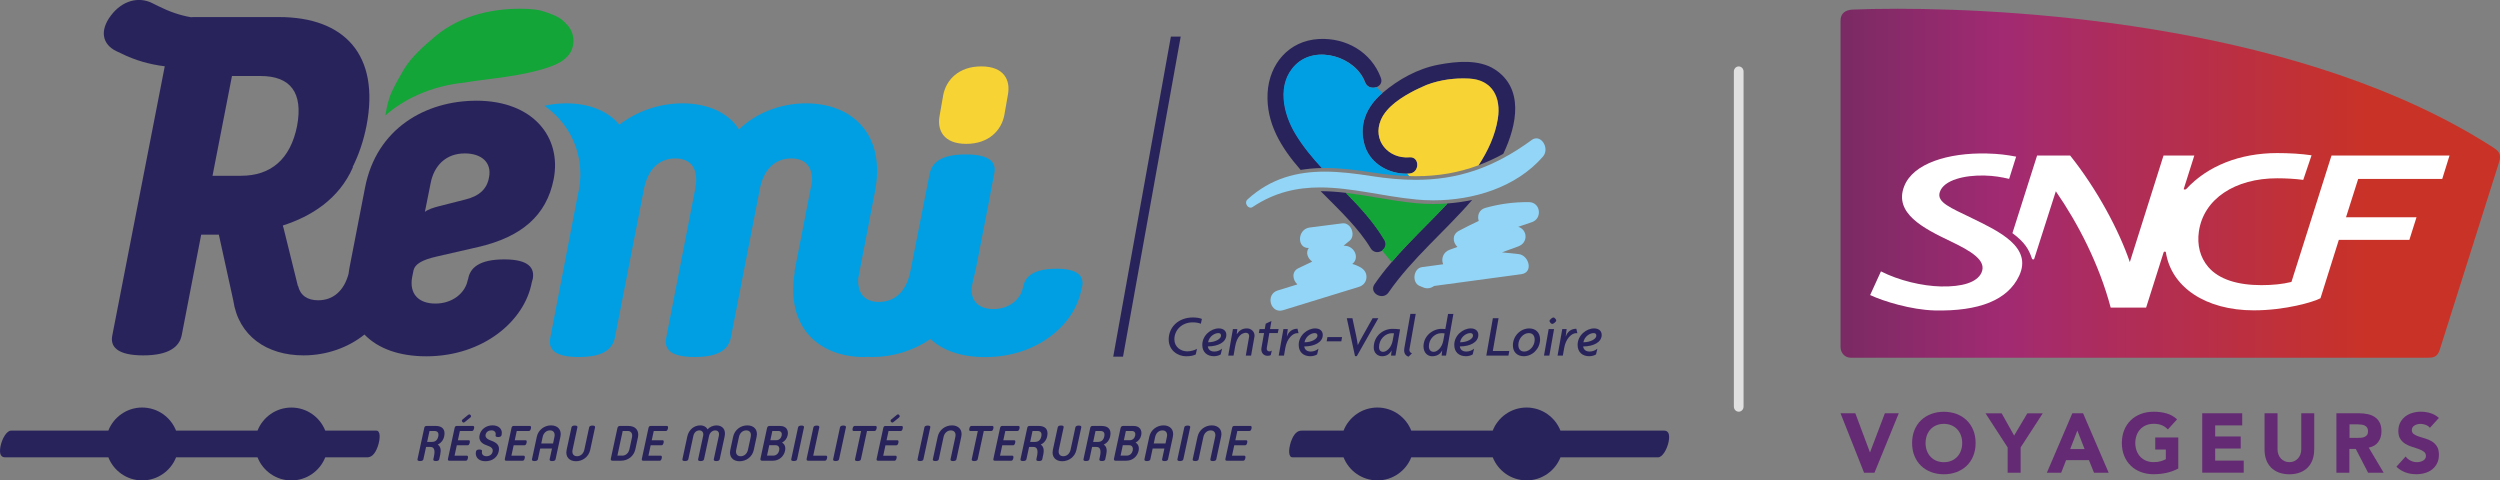 <?xml version="1.0" encoding="UTF-8"?>
<svg id="Calque_1" data-name="Calque 1" xmlns="http://www.w3.org/2000/svg" xmlns:xlink="http://www.w3.org/1999/xlink" viewBox="0 0 941.71 180.96">
  <rect x="0" y="0" width="941.71" height="180.96" fill="#808080" stroke="none"/>
  <defs>
    <style>
      .cls-1 {
        fill: #29235c;
      }

      .cls-2 {
        fill: #f7d334;
      }

      .cls-3 {
        fill: #13a538;
      }

      .cls-4 {
        fill: #fff;
      }

      .cls-5 {
        fill: #642a74;
      }

      .cls-6 {
        fill: #009fe3;
      }

      .cls-7 {
        fill: #e0e0e0;
      }

      .cls-8 {
        fill: url(#Dégradé_sans_nom_2);
      }

      .cls-9 {
        fill: #93d5f6;
      }
    </style>
    <linearGradient id="Dégradé_sans_nom_2" data-name="Dégradé sans nom 2" x1="-734.68" y1="1222.05" x2="-683.82" y2="1222.05" gradientTransform="translate(4277.09 6030.24) scale(4.88 -4.88)" gradientUnits="userSpaceOnUse">
      <stop offset="0" stop-color="#792a63"/>
      <stop offset=".25" stop-color="#a12a72"/>
      <stop offset=".81" stop-color="#c93226"/>
      <stop offset="1" stop-color="#c93226"/>
    </linearGradient>
  </defs>
  <g>
    <g>
      <g>
        <path class="cls-1" d="M165.46,172.99c-.08.39-.44.68-1.26.68s-1.05-.29-.97-.68l.23-1.08c.49-2.25.13-3.55-1.28-3.55h-1.69l-1,4.63c-.08.39-.44.68-1.26.68s-1.05-.29-.97-.68l2.56-11.84c.09-.43.34-.7.86-.71h3.47c2.42,0,3.74,1.32,3.17,3.92-.32,1.49-1.24,2.55-2.42,3.12,1.06.69,1.32,1.95.93,3.77l-.37,1.73ZM161.79,162.34l-.89,4.12h1.77c1.28,0,2.11-.65,2.41-2.06.3-1.41-.25-2.06-1.53-2.06h-1.77Z"/>
        <path class="cls-1" d="M169.2,173.53c-.43,0-.56-.26-.45-.75l2.5-11.59c.1-.48.34-.74.77-.74h6.16c.35,0,.54.26.39.95-.15.69-.44.95-.8.95h-4.54s-.75,3.48-.75,3.48h4.07c.36,0,.54.26.39.95-.15.68-.45.95-.8.95h-4.07s-.84,3.92-.84,3.92h4.63c.35,0,.54.26.39.95-.14.69-.44.95-.8.95h-6.25ZM176.46,156.19l.32-.11c.37,0,.73.5.66.8l-.22.35-2.26,1.84-.32.11c-.37,0-.73-.5-.66-.8l.22-.35,2.25-1.84Z"/>
        <path class="cls-1" d="M179.33,170c.08-.39.44-.68,1.27-.68s1.05.29.96.68v.05c-.23,1.04.49,1.8,1.68,1.8s2.09-.64,2.32-1.69c.24-1.09-.35-1.8-2.18-2.4-2.08-.68-3.15-1.95-2.73-3.88.49-2.25,2.55-3.66,4.88-3.66,2.62,0,3.82,1.69,3.44,3.44l-.06.28c-.09.39-.45.69-1.27.69s-1.05-.3-.97-.69l.02-.1c.2-.95-.39-1.72-1.58-1.73-1.08,0-1.97.59-2.19,1.6-.19.88.31,1.65,2.06,2.26,2.24.8,3.35,1.86,2.88,4.06-.47,2.19-2.34,3.71-5.04,3.71s-3.93-1.76-3.54-3.59l.04-.17Z"/>
        <path class="cls-1" d="M190.63,173.53c-.43,0-.56-.26-.45-.75l2.5-11.59c.1-.48.34-.74.77-.74h6.15c.35,0,.54.26.39.95-.15.69-.45.95-.8.95h-4.54l-.75,3.48h4.07c.35,0,.54.26.39.95-.15.68-.45.95-.8.95h-4.07l-.85,3.92h4.63c.35,0,.54.26.39.95-.14.69-.44.95-.8.95h-6.25Z"/>
        <path class="cls-1" d="M203.49,168.94l-.87,4.05c-.08.39-.44.69-1.27.69s-1.05-.3-.97-.69l1.83-8.49c.57-2.64,2.9-4.27,5.37-4.27s4.09,1.63,3.52,4.28l-1.83,8.49c-.08.39-.44.69-1.26.69s-1.05-.3-.97-.69l.88-4.05h-4.43ZM208.32,167.04l.53-2.47c.33-1.53-.38-2.46-1.69-2.45-1.3,0-2.41.93-2.74,2.45l-.53,2.47h4.43Z"/>
        <path class="cls-1" d="M215.68,169.4c-.33,1.53.38,2.45,1.69,2.45s2.41-.93,2.74-2.45l1.81-8.42c.08-.39.44-.68,1.26-.68s1.05.29.97.68l-1.83,8.49c-.57,2.64-2.89,4.27-5.36,4.27s-4.09-1.63-3.52-4.28l1.83-8.49c.09-.39.44-.68,1.26-.68.82,0,1.06.29.97.68l-1.81,8.42Z"/>
        <path class="cls-1" d="M230.65,173.53c-.48,0-.66-.32-.56-.78l2.48-11.5c.11-.48.41-.8.9-.8h3.33c2.47,0,4.08,1.64,3.51,4.27l-.98,4.54c-.57,2.64-2.87,4.27-5.35,4.28h-3.33ZM234.4,171.63c1.3,0,2.37-.93,2.7-2.45l.95-4.39c.33-1.52-.35-2.45-1.65-2.45h-1.84l-2,9.29h1.84Z"/>
        <path class="cls-1" d="M242.23,173.53c-.43,0-.56-.26-.45-.75l2.5-11.59c.1-.48.34-.74.77-.74h6.16c.35,0,.53.26.39.95-.15.69-.44.95-.8.95h-4.54l-.75,3.48h4.07c.36,0,.54.25.39.95-.15.68-.45.95-.8.95h-4.07l-.85,3.92h4.63c.35,0,.54.26.39.95-.14.69-.44.95-.8.95h-6.25Z"/>
        <path class="cls-1" d="M262.97,172.99l1.89-8.79c.28-1.26-.37-2.08-1.39-2.08-1.09,0-2,.74-2.29,2.08l-1.9,8.79c-.08.39-.45.68-1.26.68s-1.05-.29-.97-.68l1.85-8.6c.55-2.55,2.57-4.16,4.88-4.16,1.3,0,2.31.6,2.73,1.51.81-.91,2.07-1.5,3.37-1.5,2.31,0,3.63,1.62,3.08,4.16l-1.86,8.6c-.08.39-.44.68-1.26.68s-1.05-.29-.97-.68l1.9-8.79c.29-1.34-.29-2.08-1.39-2.08-1.02,0-2.02.82-2.29,2.08l-1.9,8.79c-.08.39-.44.68-1.26.68s-1.05-.29-.97-.68"/>
        <path class="cls-1" d="M283.94,169.48c-.57,2.64-2.87,4.28-5.35,4.27-2.47,0-4.07-1.63-3.5-4.27l1.07-4.98c.57-2.64,2.87-4.27,5.35-4.27s4.07,1.63,3.5,4.27l-1.07,4.98ZM282.78,164.57c.33-1.53-.38-2.45-1.68-2.45s-2.41.93-2.74,2.45l-1.04,4.84c-.33,1.52.38,2.45,1.69,2.45,1.3,0,2.41-.93,2.74-2.45l1.04-4.83Z"/>
        <path class="cls-1" d="M287.01,173.53c-.48,0-.65-.31-.56-.78l2.48-11.5c.1-.49.41-.8.9-.8h4.07c2.21,0,3.22,1.56,2.8,3.5-.27,1.24-1.01,2.19-2.12,2.77,1.04.59,1.44,1.69,1.13,3.11-.41,1.91-2.06,3.72-4.63,3.72h-4.07ZM291.21,171.63c1.34,0,2.08-.97,2.3-1.97.21-.97-.16-1.95-1.31-1.95h-2.43l-.85,3.92h2.29ZM292.43,165.82c1.1,0,1.81-.82,2.01-1.75.2-.91-.17-1.73-1.26-1.73h-2.25s-.75,3.48-.75,3.48h2.25Z"/>
        <path class="cls-1" d="M300.27,172.99c-.08.39-.44.68-1.26.68-.82,0-1.05-.29-.97-.68l2.58-12.01c.09-.39.45-.68,1.27-.68s1.05.3.96.68l-2.58,12.01Z"/>
        <path class="cls-1" d="M304.36,173.53c-.43,0-.61-.26-.51-.74l2.54-11.8c.09-.39.45-.69,1.26-.69s1.05.3.97.69l-2.29,10.65h4.82c.35,0,.54.26.39.95-.15.69-.44.95-.8.95h-6.38Z"/>
        <path class="cls-1" d="M316.06,172.99c-.08.39-.44.68-1.26.68s-1.05-.29-.97-.68l2.58-12.01c.09-.39.45-.69,1.27-.69s1.05.3.97.69l-2.59,12.01Z"/>
        <path class="cls-1" d="M329.81,160.45c.35,0,.54.26.39.95-.15.69-.45.95-.8.95h-2.81l-2.29,10.65c-.08.38-.45.68-1.27.68s-1.05-.29-.96-.68l2.3-10.65h-2.81c-.35,0-.54-.26-.39-.95.14-.69.44-.95.8-.95h7.85Z"/>
        <path class="cls-1" d="M330.67,173.53c-.43,0-.55-.26-.45-.74l2.5-11.59c.1-.48.34-.74.77-.74h6.16c.35,0,.53.26.39.95-.14.68-.44.95-.8.95h-4.54s-.75,3.48-.75,3.48h4.07c.35,0,.54.25.39.95-.15.68-.45.95-.8.95h-4.07s-.84,3.92-.84,3.92h4.63c.35,0,.54.26.39.95s-.44.95-.8.95h-6.25ZM337.94,156.19l.32-.11c.37,0,.73.5.66.8l-.22.35-2.26,1.84-.32.11c-.37,0-.73-.5-.66-.8l.22-.35,2.26-1.84Z"/>
        <path class="cls-1" d="M347.85,172.99c-.08.39-.44.68-1.26.68s-1.05-.29-.97-.68l2.59-12.01c.08-.39.44-.69,1.26-.68.82,0,1.05.3.96.68l-2.59,12.01Z"/>
        <path class="cls-1" d="M353.62,172.99c-.08.39-.44.68-1.27.68-.82,0-1.05-.29-.96-.68l1.83-8.49c.57-2.64,2.89-4.27,5.36-4.27s4.09,1.64,3.52,4.28l-1.83,8.49c-.08.39-.44.68-1.26.68s-1.05-.29-.96-.68l1.81-8.42c.33-1.52-.38-2.46-1.69-2.45-1.3,0-2.41.93-2.74,2.45l-1.81,8.42Z"/>
        <path class="cls-1" d="M373.8,160.45c.35,0,.54.26.39.95-.15.68-.45.95-.8.95h-2.81s-2.3,10.65-2.3,10.65c-.09.39-.45.68-1.27.68s-1.05-.29-.97-.68l2.29-10.65h-2.81c-.35,0-.54-.26-.39-.95.15-.69.44-.95.8-.95h7.85Z"/>
        <path class="cls-1" d="M374.66,173.53c-.43,0-.56-.26-.45-.75l2.5-11.59c.1-.48.34-.74.77-.74h6.16c.35,0,.54.26.39.95-.15.69-.44.95-.8.95h-4.54l-.75,3.48h4.08c.35,0,.54.25.39.95-.15.68-.44.95-.8.95h-4.07s-.85,3.92-.85,3.92h4.63c.35,0,.54.26.39.95-.15.69-.45.95-.8.95h-6.25Z"/>
        <path class="cls-1" d="M392.61,172.99c-.08.39-.44.68-1.27.68s-1.05-.29-.96-.68l.23-1.08c.48-2.25.13-3.55-1.28-3.55h-1.69l-1,4.63c-.09.39-.44.68-1.27.68s-1.05-.29-.97-.68l2.55-11.84c.09-.43.34-.71.86-.71h3.48c2.42,0,3.73,1.32,3.17,3.92-.32,1.49-1.23,2.54-2.42,3.12,1.06.68,1.33,1.95.94,3.77l-.37,1.73ZM388.94,162.34l-.89,4.12h1.77c1.29,0,2.11-.64,2.42-2.06.31-1.41-.25-2.06-1.53-2.06h-1.77Z"/>
        <path class="cls-1" d="M398.85,169.4c-.33,1.53.38,2.45,1.68,2.45,1.3,0,2.41-.93,2.74-2.45l1.81-8.42c.08-.39.44-.68,1.26-.68s1.05.29.97.68l-1.83,8.49c-.57,2.64-2.89,4.27-5.36,4.27s-4.09-1.63-3.52-4.28l1.83-8.49c.08-.39.44-.69,1.26-.69s1.06.29.97.69l-1.81,8.42Z"/>
        <path class="cls-1" d="M416.34,172.99c-.08.39-.44.68-1.26.68s-1.05-.29-.97-.68l.23-1.08c.49-2.25.13-3.55-1.28-3.55h-1.69l-1,4.63c-.08.39-.44.68-1.27.68s-1.05-.29-.97-.68l2.55-11.84c.09-.42.34-.7.86-.7h3.48c2.42,0,3.73,1.32,3.17,3.92-.32,1.49-1.24,2.55-2.42,3.12,1.06.68,1.33,1.95.93,3.77l-.37,1.73ZM412.67,162.34l-.89,4.12h1.77c1.28,0,2.11-.65,2.41-2.06.31-1.41-.25-2.06-1.52-2.06h-1.77Z"/>
        <path class="cls-1" d="M420.18,173.53c-.48,0-.66-.31-.56-.78l2.48-11.5c.11-.48.41-.8.9-.8h4.07c2.21,0,3.22,1.56,2.8,3.5-.27,1.24-1.01,2.19-2.12,2.77,1.04.59,1.44,1.69,1.14,3.1-.41,1.91-2.06,3.72-4.63,3.72h-4.07ZM424.39,171.63c1.34,0,2.08-.97,2.3-1.97.2-.97-.16-1.95-1.31-1.95h-2.44l-.84,3.92h2.29ZM425.6,165.82c1.09,0,1.81-.82,2.01-1.75.2-.91-.17-1.73-1.26-1.73h-2.25s-.75,3.48-.75,3.48h2.25Z"/>
        <path class="cls-1" d="M434.19,168.94l-.87,4.05c-.08.39-.45.69-1.27.69s-1.05-.3-.96-.69l1.83-8.49c.57-2.64,2.9-4.27,5.36-4.27s4.09,1.63,3.52,4.28l-1.83,8.49c-.08.39-.44.69-1.27.69-.82,0-1.05-.3-.96-.69l.87-4.05h-4.42ZM439.02,167.05l.53-2.47c.33-1.53-.38-2.46-1.68-2.45-1.31,0-2.41.93-2.74,2.45l-.53,2.47h4.43Z"/>
        <path class="cls-1" d="M445.74,172.99c-.09.39-.44.68-1.26.68s-1.05-.29-.97-.68l2.59-12.01c.08-.39.44-.68,1.27-.68s1.05.29.96.68l-2.58,12.01Z"/>
        <path class="cls-1" d="M451.5,172.99c-.09.39-.45.68-1.27.68-.82,0-1.05-.29-.96-.68l1.83-8.49c.57-2.64,2.89-4.27,5.36-4.27s4.1,1.64,3.52,4.28l-1.83,8.49c-.08.39-.44.68-1.27.68s-1.05-.29-.96-.68l1.81-8.42c.33-1.53-.38-2.46-1.69-2.45-1.3,0-2.41.93-2.74,2.45l-1.81,8.42Z"/>
        <path class="cls-1" d="M462.06,173.53c-.43,0-.55-.26-.46-.75l2.51-11.59c.1-.48.34-.74.77-.74h6.16c.35,0,.54.26.39.95-.15.69-.45.95-.8.95h-4.54l-.75,3.48h4.07c.35,0,.54.25.39.95-.15.68-.45.95-.8.95h-4.07s-.85,3.92-.85,3.92h4.63c.35,0,.54.26.39.95-.15.69-.45.95-.8.95h-6.25Z"/>
      </g>
      <path class="cls-1" d="M141.77,162.21h-19.25c-2.01-5.09-6.96-8.7-12.76-8.69-5.8,0-10.75,3.6-12.76,8.69h-30.68c-2.01-5.09-6.95-8.69-12.76-8.7-5.8,0-10.75,3.6-12.76,8.7H4.13c-1.5,0-3.3,2.76-3.95,5.91-.57,3.14.28,4.15,1.79,4.15h38.84c2.01,5.08,6.96,8.7,12.76,8.69,5.81,0,10.75-3.61,12.76-8.69h30.67c2.01,5.09,6.96,8.7,12.76,8.7s10.75-3.61,12.76-8.7h15.79c1.5,0,2.9-1,4.01-4.15,1.04-3.14.95-5.91-.55-5.91"/>
      <path class="cls-1" d="M626.76,162.21h-38.96c-2.01-5.09-6.96-8.69-12.76-8.7-5.8,0-10.75,3.6-12.76,8.7h-30.67c-2.01-5.09-6.96-8.7-12.76-8.7-5.8,0-10.75,3.6-12.76,8.7h-15.79c-1.5,0-2.9,1-4.01,4.14-1.04,3.15-.95,5.91.55,5.91h19.25c2.01,5.09,6.96,8.69,12.76,8.7,5.8,0,10.75-3.61,12.76-8.7h30.68c2.01,5.08,6.96,8.7,12.76,8.69,5.8,0,10.75-3.61,12.76-8.69h36.8c1.5,0,3.3-2.76,3.95-5.91.57-3.14-.28-4.15-1.78-4.15"/>
    </g>
    <g>
      <path class="cls-6" d="M397.86,101.23c-8.49,0-11.75,2.94-12.41,6.69l-.16.49c-.82,4.25-5.06,8-11.1,8-5.72,0-8.98-3.27-8-8.98l.49-2.45h0c.37-1.27.69-2.59.96-3.94l5.46-28.08h-.04l1.44-7.45c.9-4.3-1.43-7.34-10.74-7.34s-12.71,3.04-13.6,7.34l-6.87,34.83-.35,1.77c-1.3,6.66-4.83,10.78-10.16,11.49h0c-.54.07-1.09.14-1.67.14-5.3,0-8.15-3.15-7.84-8.82l6.27-32.52c4.3-21.48-8.23-33.47-25.95-33.47-9.84,0-18.98,3.76-25.24,9.84-3.75-6.08-11.45-9.84-21.3-9.84-8.5,0-16.87,2.79-23.76,8.04-4.08-5.01-11.17-8.04-20-8.04-2.78,0-5.54.32-8.24.91,8.19,5.65,13.56,15.09,13.56,25.79,0,1.17-.08,2.32-.2,3.46-.06.65-.15,1.33-.29,2.05l.05-.07c-.1.44-.23.87-.32,1.32l-10.56,54.77c-.9,4.3,1.43,7.33,10.74,7.33s12.7-3.04,13.6-7.34l10.92-55.84c1.43-7.34,5.55-11.63,11.81-11.63,6.09,0,8.95,4.12,7.52,11.45l-10.92,56.02c-.9,4.3,1.43,7.33,10.74,7.33s12.71-3.04,13.61-7.33l10.92-56.02c1.43-7.33,5.73-11.45,11.81-11.45,5.33,0,8.03,3.13,7.85,8.57l-6.63,34.03.09.26c-3.41,20.51,8.89,31.96,26.19,31.96.49,0,.97-.05,1.46-.07.49.02.95.07,1.44.07,7.81,0,15.51-2.34,22.06-6.78,4.67,4.37,11.66,6.8,20.59,6.8,19.43,0,33.8-12.08,36.24-25.46l.33-1.14c.65-3.59-1.14-6.7-9.79-6.7"/>
      <path class="cls-2" d="M378.29,43.45c-1.07,5.55-5.73,10.74-14.32,10.74-8.59,0-11.09-5.19-10.01-10.74l1.35-7.7c1.08-5.55,5.72-10.74,14.32-10.74s11.1,5.19,10.02,10.74l-1.35,7.7Z"/>
      <path class="cls-1" d="M179.38,37.94c-18.97,0-37.58,10.38-41.88,32.75l-5.91,30.43c-.13.7-.2,1.36-.3,2.05-1.71,6.36-5.78,9.94-11.42,9.94-4.19,0-6.77-1.93-7.59-5.41l-.07.04-5.47-22.13h-.04s-.16-.66-.16-.66c10.6-3.41,21.16-9.87,26.44-22.04l-.19.08c2.32-4.59,4.11-9.77,5.26-15.57,5.19-26.85-8.41-40.99-32.93-40.99h-32.39c-.28,0-.51.04-.77.06-4.07-.68-8.1-2.07-12.37-4.2l-2.23-1.11c-5.16-2.55-11.27-1.04-15.6,4.69-4.32,5.73-3.18,10.81,1.98,13.36l1.99.93c5.07,2.53,10.59,4.11,16.33,4.81l-19.76,101.38c-.89,4.3,1.97,7.52,11.64,7.52s13.6-3.22,14.5-7.52l7.34-37.94h6.66l5.42,24.7c1.96,13.44,12.64,20.76,26.47,20.76,8.71,0,16.86-2.95,22.96-7.85,5.1,5.27,13.04,8.2,23.31,8.2,21.3,0,37.05-13.25,39.73-27.92l.36-1.25c.71-3.93-1.25-7.34-10.74-7.34s-12.88,3.22-13.6,7.34l-.18.53c-.9,4.65-5.55,8.77-12.17,8.77-6.27,0-9.85-3.58-8.77-9.84l.54-2.69c.54-2.33,3.22-3.94,8.77-5.19l15.57-3.58c16.29-3.76,25.77-11.81,28.46-25.59,3.04-15.75-7.7-29.53-29.17-29.53M87.39,28.63h10.74c11.28,0,16.11,6.26,13.78,18.79-2.5,12.53-9.84,18.79-21.12,18.79h-10.74l7.33-37.58ZM184.21,66.75c-.72,4.47-3.76,7.16-8.95,8.41l-9.84,2.5c-2.15.54-4.3,1.26-5.37,2.15l2.15-10.74c1.25-6.62,5.72-11.28,12.89-11.28,6.26,0,10.2,3.4,9.13,8.95"/>
      <path class="cls-3" d="M156.99,35.91l.44-.2c5.38-2.41,11.2-3.93,17.16-4.56,10.65-1.7,21.53-2.31,31.75-5.71,3.18-1.06,6.46-2.53,8.31-5.33,2.18-3.29,1.69-8.09-1.1-10.88-1.22-1.22-1.95-2.05-3.48-2.85-1.78-.93-4.42-1.87-6.36-2.38-1.56-.41-3.18-.55-4.78-.63-12.43-.61-25.45,2.29-34.96,10.3-4.61,3.88-9.05,7.89-11.7,12.25-1.42,2.34-3.35,5.82-4.53,8.3-1.39,2.91-2.09,6.07-2.57,9.27,3.54-3.12,7.54-5.63,11.81-7.59"/>
    </g>
  </g>
  <g>
    <g>
      <path class="cls-1" d="M498.02,63.29c-3.63-3.94-7.05-8.07-9.86-12.69-4.76-7.82-7.26-19.11-.02-26.22,7.75-7.61,22.56-2.97,26.1,6.57,1.36,3.67,7.29,2.09,5.92-1.62-3.62-9.75-13.12-15.19-23.36-14.64-11.36.62-18.75,9.47-19.32,20.38-.59,11.28,5.06,20.49,12.45,28.94,2.56-.43,5.26-.67,8.1-.72"/>
      <path class="cls-1" d="M507.06,72.65c-3.22-.39-6.41-.64-9.6-.64,7.06,7.11,14.35,13.98,18.83,21.49,2.02,3.39,7.33.32,5.3-3.09-3.97-6.65-9.17-12.27-14.53-17.76"/>
      <path class="cls-1" d="M545.28,76.63c-.29.31-.59.62-.88.94-9.14,9.66-19.04,18.49-26.64,29.49-2.25,3.26,3.06,6.33,5.28,3.11,8.96-12.95,21.27-22.98,31.5-34.86-2.98.64-6.07,1.09-9.26,1.32"/>
      <path class="cls-1" d="M530.92,65.37c3.91-.31,3.95-6.44.01-6.13-7.88.62-14.07-6.34-10.73-14.14,2.43-5.66,9.67-9.66,14.94-12.16,5.64-2.68,12.13-3.68,18.32-3.35,8.72.47,12.04,7.12,10.77,15.1-1.01,6.3-3.73,12.15-7.26,17.54,3.12-1.16,6.21-2.58,9.29-4.27,5.27-11.06,7.79-24.71-3.21-31.83-6-3.89-14.53-3.01-21.15-1.77-7.88,1.49-15.11,5.53-21.16,10.67-6.09,5.17-9.08,12.19-6.6,19.99,2.23,7.01,9.8,10.9,16.79,10.35"/>
      <path class="cls-9" d="M575.93,76.14c-5.62-.06-11.01.65-16.42,2.17-2.47.69-3.11,3.02-2.5,4.91-2.52,1.18-5.02,2.41-7.48,3.73-2.67,1.43-2.3,4.45-.54,6.06-.99.36-1.99.73-2.99,1.09-2.46.9-3.22,3.53-2.38,5.44l-8.01,1.09c-3.19.43-3.88,5.78-.93,7.04.45.19.9.39,1.36.58,1.56.67,3.04.3,4.14-.53,10.96-1.48,21.91-2.96,32.87-4.44,4.66-.63,2.91-7.11-1.01-7.57-2.09-.24-4.18-.46-6.28-.65,2.05-.75,4.11-1.5,6.16-2.25,3.8-1.39,3.48-6.31-.02-7.38,1.67-.59,3.35-1.18,5.05-1.72,4.12-1.3,3.42-7.52-1.01-7.57"/>
      <path class="cls-9" d="M512.91,100.98c-1.19-.75-2.36-1.24-3.53-1.56,2.84-2.15.89-6.51-2.49-6.82-.26-.02-.52-.05-.79-.07.75-.61,1.5-1.21,2.25-1.82,2.49-2.01.55-6.99-2.71-6.58-4.1.52-8.2,1.05-12.29,1.57-4.74.6-4.91,7.94-.35,7.71-1.31,1.72-.37,3.96,1.29,5.14-1.7.82-3.4,1.66-5.12,2.44-2.76,1.26-2.29,4.47-.46,6.14-2.48.76-4.96,1.53-7.43,2.29-4.73,1.46-2.73,8.9,2.03,7.43l28.65-8.82c3.23-1,3.78-5.24.93-7.04"/>
      <path class="cls-6" d="M530.09,65.41c-6.74.2-13.81-3.65-15.95-10.38-2.48-7.81.51-14.82,6.6-19.99l-2.26-2.27c-1.54.62-3.64.19-4.39-1.82-3.54-9.55-18.35-14.18-26.1-6.57-7.23,7.11-4.75,18.41.02,26.22,2.81,4.62,6.23,8.75,9.86,12.69.39,0,.77-.02,1.16-.02,6.17,0,12.47.85,17.81,1.69,5.07.79,9.68,1.24,14.03,1.36l-.79-.91Z"/>
      <path class="cls-2" d="M530.93,59.25c3.94-.31,3.9,5.82-.01,6.13-.29.03-.58.03-.87.04h.03l.78.9c.8.02,1.6.05,2.39.05,1.03,0,2.05-.02,3.05-.06.25,0,.49-.03.74-.04.76-.04,1.53-.08,2.28-.14.25-.02.49-.05.73-.07.76-.07,1.52-.14,2.27-.24.21-.03.41-.06.62-.08.79-.11,1.57-.22,2.35-.35l.49-.09c.83-.15,1.65-.31,2.46-.49l.35-.08c.87-.19,1.73-.4,2.58-.63l.21-.06c.9-.24,1.8-.51,2.69-.79l.09-.03c.94-.3,1.86-.62,2.78-.97,3.53-5.39,6.25-11.24,7.26-17.54,1.27-7.97-2.04-14.63-10.77-15.1-5.39-.29-11.02.44-16.11,2.4l-4.16,1.91c-4.98,2.52-10.85,6.21-12.99,11.21-3.34,7.8,2.85,14.76,10.73,14.14"/>
      <path class="cls-9" d="M533.42,75.15c2.13.2,4.3.31,6.51.31,14.9,0,31.09-4.77,41.25-16.44,2.28-2.63.23-6.91-2.46-6.91-.56,0-1.15.19-1.73.61-14.67,10.76-28.31,15.03-43.74,15.02-5.29,0-10.8-.5-16.62-1.41-5.94-.93-11.84-1.68-17.6-1.68-10.35,0-20.26,2.41-29.14,10.49-1.21,1.1-.1,3.09,1.18,3.09.24,0,.49-.07.72-.23,8.42-5.63,16.89-7.4,25.45-7.4,11.82,0,23.82,3.37,36.18,4.54"/>
      <path class="cls-3" d="M539.92,76.84c-2.23,0-4.46-.1-6.64-.31-5.03-.48-10.03-1.32-14.87-2.14-3.92-.66-7.74-1.3-11.5-1.75,5.36,5.49,10.56,11.11,14.52,17.77.95,1.59.3,3.1-.87,3.92l3.66,4.39c6.33-7.4,13.45-14.05,20.17-21.15.29-.31.58-.62.87-.94-1.76.13-3.54.21-5.34.21"/>
    </g>
    <g>
      <path class="cls-1" d="M511.09,134.14h-.68l-3.09-14.27h2.12l1.43,6.7c.2.97.42,2.16.58,3.35h.05c.57-1.17,1.19-2.34,1.77-3.35l3.77-6.7h2.16l-8.1,14.27Z"/>
      <path class="cls-1" d="M525.63,133.94h-1.65s.22-1.87.22-1.87l-.04-.02c-.84,1.61-2.18,2.14-3.55,2.14-1.61,0-3.15-1.15-3.15-3.29,0-4.46,3.66-7.03,7.06-7.03,1.24,0,2.23.09,2.87.2l-1.74,9.88ZM524.33,125.51c-2.47,0-4.87,2.25-4.87,5.25,0,1.21.62,1.77,1.56,1.77,1.3,0,3.09-1.59,3.57-4.19l.51-2.78c-.15-.02-.44-.04-.77-.04"/>
      <path class="cls-1" d="M530.94,131.45l-.05.35c0,.73.47,1.12.99,1.26l-1.27,1.28c-.8-.16-1.7-.93-1.7-2.38,0-.24.02-.48.07-.75l2.29-12.97h2.01l-2.34,13.21Z"/>
      <path class="cls-1" d="M544.69,133.94h-1.66l.22-1.87-.04-.02c-.84,1.61-2.2,2.14-3.8,2.14-1.61,0-3.2-1.28-3.2-3.7,0-4.01,3.53-6.62,6.79-6.62.66,0,1.08.02,1.44.07l1.02-5.69h2.01l-2.78,15.7ZM542.84,125.51c-2.27,0-4.61,2.12-4.61,4.94,0,1.35.73,2.08,1.83,2.08,1.35,0,3.11-1.59,3.6-4.19l.5-2.74c-.31-.07-.77-.09-1.32-.09"/>
      <path class="cls-1" d="M549.9,130.5c.13,1.12.95,1.92,2.43,1.92,1.08,0,2.11-.4,2.93-1.08l-.51,2.16c-.66.44-1.65.68-2.58.68-2.54,0-4.37-1.5-4.37-4.26,0-3.64,3.33-6.22,6.2-6.22,1.85,0,2.87,1.02,2.87,2.45,0,2.76-3.09,4.35-6.97,4.35M553.82,125.47c-1.37,0-3.44,1.23-3.84,3.46,2.78,0,4.88-1.32,4.87-2.47,0-.55-.22-.99-1.04-.99"/>
      <polygon class="cls-1" points="568.21 133.94 559.87 133.94 562.34 119.87 564.48 119.87 562.32 132.22 568.52 132.22 568.21 133.94"/>
      <polygon class="cls-1" points="500.02 126.97 499.73 128.58 505.25 128.58 505.53 126.97 500.02 126.97"/>
      <path class="cls-1" d="M573.96,134.18c-2.38,0-4.08-1.5-4.08-4.08,0-3.55,2.87-6.39,6.16-6.39,2.38,0,4.08,1.52,4.08,4.1,0,3.55-2.87,6.38-6.16,6.38M575.84,125.47c-1.96,0-3.9,2.05-3.9,4.43,0,1.7.86,2.52,2.25,2.52,1.94,0,3.9-2.03,3.9-4.43,0-1.68-.88-2.52-2.25-2.52"/>
      <path class="cls-1" d="M583.63,133.94h-2.03l1.76-9.99h2.03l-1.77,9.99ZM584.73,122.03c-.44,0-1.06-.73-1.06-1.13,0-.46,1.06-1.32,1.48-1.32.44,0,1.06.75,1.06,1.15,0,.44-1.06,1.3-1.48,1.3"/>
      <path class="cls-1" d="M593.73,125.49c-1.7,0-3.9,1.99-4.52,5.56l-.51,2.89h-1.99l1.77-9.99h1.65l-.35,2.74.05.02c.62-1.87,2.12-2.88,3.95-2.88l.39,1.67h-.44Z"/>
      <path class="cls-1" d="M596.35,130.5c.13,1.12.95,1.92,2.43,1.92,1.08,0,2.11-.4,2.93-1.08l-.51,2.16c-.66.44-1.65.68-2.58.68-2.53,0-4.36-1.5-4.36-4.26,0-3.64,3.33-6.22,6.2-6.22,1.85,0,2.87,1.02,2.87,2.45,0,2.76-3.09,4.35-6.97,4.35M600.28,125.47c-1.37,0-3.44,1.23-3.84,3.46,2.78,0,4.88-1.32,4.87-2.47,0-.55-.22-.99-1.03-.99"/>
      <path class="cls-1" d="M491.3,130.5c.13,1.12.95,1.92,2.43,1.92,1.08,0,2.11-.4,2.93-1.08l-.51,2.16c-.66.44-1.66.68-2.58.68-2.54,0-4.37-1.5-4.37-4.26,0-3.64,3.33-6.22,6.2-6.22,1.85,0,2.87,1.02,2.87,2.45,0,2.76-3.09,4.35-6.97,4.35M495.23,125.47c-1.37,0-3.44,1.23-3.84,3.46,2.78,0,4.87-1.33,4.87-2.47,0-.55-.22-.99-1.04-.99"/>
      <path class="cls-1" d="M452.34,121.96c-.71-.35-1.96-.53-3.05-.53-4.17,0-6.93,2.96-6.92,6.4,0,2.89,2.42,4.52,4.87,4.52,1.26,0,2.6-.38,3.64-.93l-.46,2.1c-.91.42-1.86.68-3.66.68-3.05,0-6.53-2.16-6.53-6.35,0-4.55,3.57-8.27,9.15-8.27,1.32,0,2.63.22,3.36.55l-.4,1.83Z"/>
      <path class="cls-1" d="M454.98,130.5c.13,1.12.95,1.92,2.43,1.92,1.08,0,2.11-.4,2.93-1.08l-.51,2.16c-.66.44-1.65.68-2.58.68-2.53,0-4.36-1.5-4.37-4.26,0-3.64,3.33-6.22,6.2-6.22,1.85,0,2.87,1.01,2.86,2.45,0,2.76-3.09,4.34-6.97,4.34M458.91,125.47c-1.37,0-3.44,1.23-3.84,3.46,2.78,0,4.87-1.32,4.87-2.47,0-.55-.22-.99-1.03-.99"/>
      <path class="cls-1" d="M472.51,126.92l-1.24,7.02h-2s1.24-7.06,1.24-7.06l.02-.31c0-.64-.38-1.21-1.17-1.21-1.52,0-3.4,1.19-4.08,5.07l-.62,3.51h-2.01s1.77-9.99,1.77-9.99h1.66s-.22,1.87-.22,1.87l.05.02c.88-1.28,1.89-2.14,3.83-2.14,1.41,0,2.83,1.08,2.83,2.72l-.05.51Z"/>
      <path class="cls-1" d="M481.32,125.45h-3.18l-.97,5.67c-.13.77.35,1.24.97,1.24.38,0,.59-.07.93-.33l-.4,1.74c-.29.17-.68.26-1.22.26-1.43,0-2.6-1.17-2.27-3.05l.97-5.53h-1.96l.26-1.5h1.97l.35-2.02,2.16-1.04-.53,3.07h3.24l-.33,1.5Z"/>
      <path class="cls-1" d="M488.68,125.49c-1.7,0-3.9,1.99-4.52,5.56l-.5,2.89h-1.99l1.77-9.99h1.65l-.35,2.74.05.02c.61-1.87,2.11-2.88,3.95-2.89l.4,1.68h-.44Z"/>
    </g>
    <polygon class="cls-1" points="423.03 134.34 419.34 134.34 441.05 13.79 444.75 13.79 423.03 134.34"/>
  </g>
  <path class="cls-8" d="M697.86,3.61c-2.76.13-4.56,1.42-4.56,4.16v122.91c0,2.14,1.52,4.07,3.86,4.07h217.34c1.95,0,3.52-.17,4.44-2.78,0,0,22.03-69.58,22.41-70.83.82-2.64.3-3.97-1.93-5.4C868.61,9.95,762.77,3.3,714.71,3.3c-6.9,0-12.6.13-16.84.31h-.01Z"/>
  <path class="cls-4" d="M742.8,82.17c-7.97-3.9-13.41-5.93-12.1-9.84,1.54-4.64,9.57-6.39,16.84-6.21,3.68.1,6.29.57,9.27,1.26l2.64-8.38c-3.79-.71-6.49-1.06-11.03-1.18-14.58-.34-27.76,3.72-31.13,12.31-4.03,10.19,7.36,15.92,17.21,20.64,7.85,3.75,14.04,7.31,11.87,11.99-1.7,3.62-7.24,5.33-15.3,5.14-6.98-.16-15.68-2.19-22.55-5.68l-4.07,8.92c5.04,2.36,15.45,5.57,24.33,5.8,16.67.36,27.47-3.85,31.79-13.03,5.11-10.83-7.57-16.77-17.77-21.74h0Z"/>
  <path class="cls-4" d="M765.44,97.46c.08.2.22.27.44.27s.33-.06.39-.27c.1-.29,8.13-25.41,8.13-25.41,8.19,11.82,16.31,27.37,20.66,43.82h13.35l6.6-20.83c.07-.2.22-.26.43-.26s.38.06.41.26c2.02,13.07,14.89,21.86,33.13,21.86,11.81,0,22.46-3.12,25.11-4.56l6.91-21.98h26.57l2.69-8.52h-26.55l4.58-14.43h31.66l2.75-8.83h-44.46l-15.09,47.62c-3.21.82-7.17,1.21-11.29,1.21-8.9,0-16.04-2.13-20.08-6.89-3.03-3.59-4.23-8.19-3.49-13.35,1.79-12.27,13.63-20.01,29.47-20.01,3.33,0,6.76.19,9.84.6l3.13-9.26c-3.82-.58-8.43-.84-12.97-.84-14.04,0-26.25,4.88-34.16,13.47-.24.27-.51.26-.66.26-.25,0-.41-.04-.34-.26l3.97-12.55h-11.6l-12.69,40.15c-4.03-11.84-12.33-27.45-22.49-40.15h-12.44l-9.3,29.24c4.68,3.48,6.16,6.03,7.38,9.64h.01Z"/>
  <path class="cls-5" d="M693.3,155.68h5.57l5.49,14.67h.07l5.57-14.67h5.23l-9.15,22.39h-3.91l-8.87-22.39Z"/>
  <path class="cls-5" d="M720.26,166.88c0-1.79.3-3.41.89-4.87.6-1.46,1.42-2.69,2.49-3.71,1.06-1.02,2.33-1.8,3.79-2.36,1.46-.55,3.06-.83,4.79-.83s3.33.28,4.79.83c1.46.55,2.72,1.33,3.79,2.36,1.06,1.02,1.89,2.26,2.49,3.71.59,1.46.89,3.08.89,4.87s-.3,3.41-.89,4.87c-.6,1.46-1.42,2.69-2.49,3.71-1.06,1.02-2.33,1.8-3.79,2.36-1.47.55-3.06.83-4.79.83s-3.33-.28-4.79-.83c-1.47-.55-2.72-1.33-3.79-2.36-1.06-1.02-1.89-2.26-2.49-3.71-.6-1.45-.89-3.08-.89-4.87ZM725.33,166.88c0,1.05.16,2.02.49,2.9.32.88.78,1.63,1.39,2.28.6.64,1.33,1.15,2.18,1.5.85.35,1.79.54,2.84.54s1.99-.18,2.84-.54,1.57-.86,2.18-1.5c.6-.64,1.07-1.41,1.39-2.28.32-.87.49-1.84.49-2.9s-.16-2-.49-2.88c-.32-.89-.79-1.65-1.39-2.3-.61-.64-1.33-1.15-2.18-1.5-.85-.35-1.79-.54-2.84-.54s-1.99.18-2.84.54c-.85.35-1.58.86-2.18,1.5-.61.64-1.07,1.41-1.39,2.3s-.49,1.85-.49,2.88Z"/>
  <path class="cls-5" d="M756.24,168.53l-8.33-12.84h6.08l4.7,8.38,4.98-8.38h5.8l-8.33,12.84v9.55h-4.89v-9.55h.01Z"/>
  <path class="cls-5" d="M780.62,155.68h4.04l9.64,22.39h-5.52l-1.91-4.74h-8.61l-1.85,4.74h-5.39l9.59-22.39h.01ZM782.5,162.2l-2.69,6.95h5.42l-2.72-6.95h-.01Z"/>
  <path class="cls-5" d="M820.52,176.49c-1.43.76-2.94,1.31-4.5,1.64s-3.17.5-4.79.5c-1.74,0-3.33-.28-4.79-.83-1.47-.55-2.72-1.33-3.79-2.36-1.06-1.02-1.89-2.26-2.49-3.71-.6-1.45-.89-3.08-.89-4.87s.3-3.41.89-4.87c.6-1.46,1.42-2.69,2.49-3.71,1.06-1.02,2.33-1.8,3.79-2.36,1.45-.55,3.06-.83,4.79-.83s3.41.21,4.9.64c1.49.43,2.81,1.17,3.93,2.23l-3.45,3.8c-.67-.7-1.42-1.22-2.25-1.58-.84-.35-1.88-.54-3.13-.54-1.04,0-1.99.18-2.84.54-.85.35-1.57.86-2.18,1.5-.61.64-1.07,1.41-1.39,2.3-.32.89-.49,1.85-.49,2.88s.16,2.02.49,2.9c.32.88.78,1.63,1.39,2.28.61.64,1.33,1.15,2.18,1.5.85.35,1.79.54,2.84.54s1.99-.12,2.75-.36c.78-.25,1.39-.49,1.85-.74v-3.64h-3.98v-4.55h8.67v11.7h0Z"/>
  <path class="cls-5" d="M829.54,155.68h15.07v4.55h-10.19v4.17h9.62v4.55h-9.62v4.55h10.75v4.55h-15.63v-22.39h0Z"/>
  <path class="cls-5" d="M871.71,169.44c0,1.33-.2,2.55-.59,3.67-.39,1.12-.99,2.08-1.76,2.91-.78.83-1.75,1.47-2.94,1.93-1.17.46-2.52.7-4.04.7s-2.9-.24-4.07-.7c-1.17-.46-2.15-1.11-2.93-1.93-.77-.83-1.37-1.79-1.76-2.91-.39-1.12-.6-2.34-.6-3.67v-13.76h4.89v13.57c0,.7.1,1.34.33,1.93.22.59.53,1.11.93,1.53.39.43.87.77,1.42,1.01.55.25,1.15.36,1.8.36s1.24-.12,1.79-.36c.54-.25,1.01-.58,1.41-1.01.39-.43.7-.94.93-1.53.22-.59.33-1.23.33-1.93v-13.57h4.89v13.76h-.02Z"/>
  <path class="cls-5" d="M880.13,155.68h8.58c1.12,0,2.2.11,3.21.33,1.01.23,1.91.59,2.66,1.11.76.52,1.37,1.21,1.81,2.08.45.87.67,1.96.67,3.27,0,1.58-.41,2.93-1.23,4.04-.82,1.11-1.99,1.8-3.57,2.1l5.63,9.46h-5.86l-4.64-8.95h-2.42v8.95h-4.89v-22.39h.02ZM885.02,164.94h2.88c.44,0,.9-.01,1.39-.04.49-.03.94-.13,1.33-.29.39-.16.72-.41.99-.74.26-.33.39-.82.39-1.43,0-.57-.12-1.02-.34-1.36-.22-.34-.52-.59-.87-.77-.35-.18-.77-.3-1.22-.36-.46-.06-.9-.1-1.35-.1h-3.2v5.09h0Z"/>
  <path class="cls-5" d="M915.32,161.16c-.39-.5-.94-.88-1.62-1.13-.68-.25-1.32-.36-1.92-.36-.35,0-.72.04-1.1.13-.37.09-.73.21-1.06.4s-.61.42-.82.71c-.21.3-.31.65-.31,1.07,0,.68.26,1.19.76,1.55.5.35,1.14.67,1.89.91.76.25,1.59.5,2.46.76.88.26,1.7.61,2.45,1.07s1.39,1.08,1.89,1.87c.5.78.76,1.82.76,3.13s-.24,2.33-.69,3.25c-.46.92-1.08,1.7-1.86,2.31-.78.61-1.69,1.06-2.72,1.36-1.04.29-2.13.44-3.28.44-1.44,0-2.77-.23-4.01-.67-1.24-.44-2.38-1.16-3.45-2.15l3.47-3.85c.5.68,1.14,1.19,1.9,1.57.75.38,1.55.56,2.36.56.39,0,.8-.04,1.21-.14.4-.1.77-.24,1.1-.43.32-.19.58-.43.78-.73.2-.3.3-.64.3-1.04,0-.68-.25-1.2-.76-1.6-.51-.39-1.16-.72-1.92-1-.78-.28-1.61-.55-2.51-.83-.89-.27-1.74-.64-2.51-1.11-.78-.46-1.41-1.07-1.92-1.84-.52-.76-.77-1.76-.77-3.01s.24-2.25.7-3.17c.47-.91,1.1-1.66,1.88-2.28.79-.61,1.69-1.07,2.71-1.37,1.02-.3,2.07-.46,3.17-.46,1.25,0,2.47.18,3.64.54,1.17.35,2.22.96,3.17,1.8l-3.35,3.7h-.01Z"/>
  <path class="cls-7" d="M654.95,25.02h-.01c-1,0-1.82.86-1.82,1.92v126.22c0,1.06.82,1.92,1.82,1.92h.01c1.01,0,1.82-.86,1.82-1.92V26.94c0-1.06-.82-1.92-1.82-1.92Z"/>
</svg>